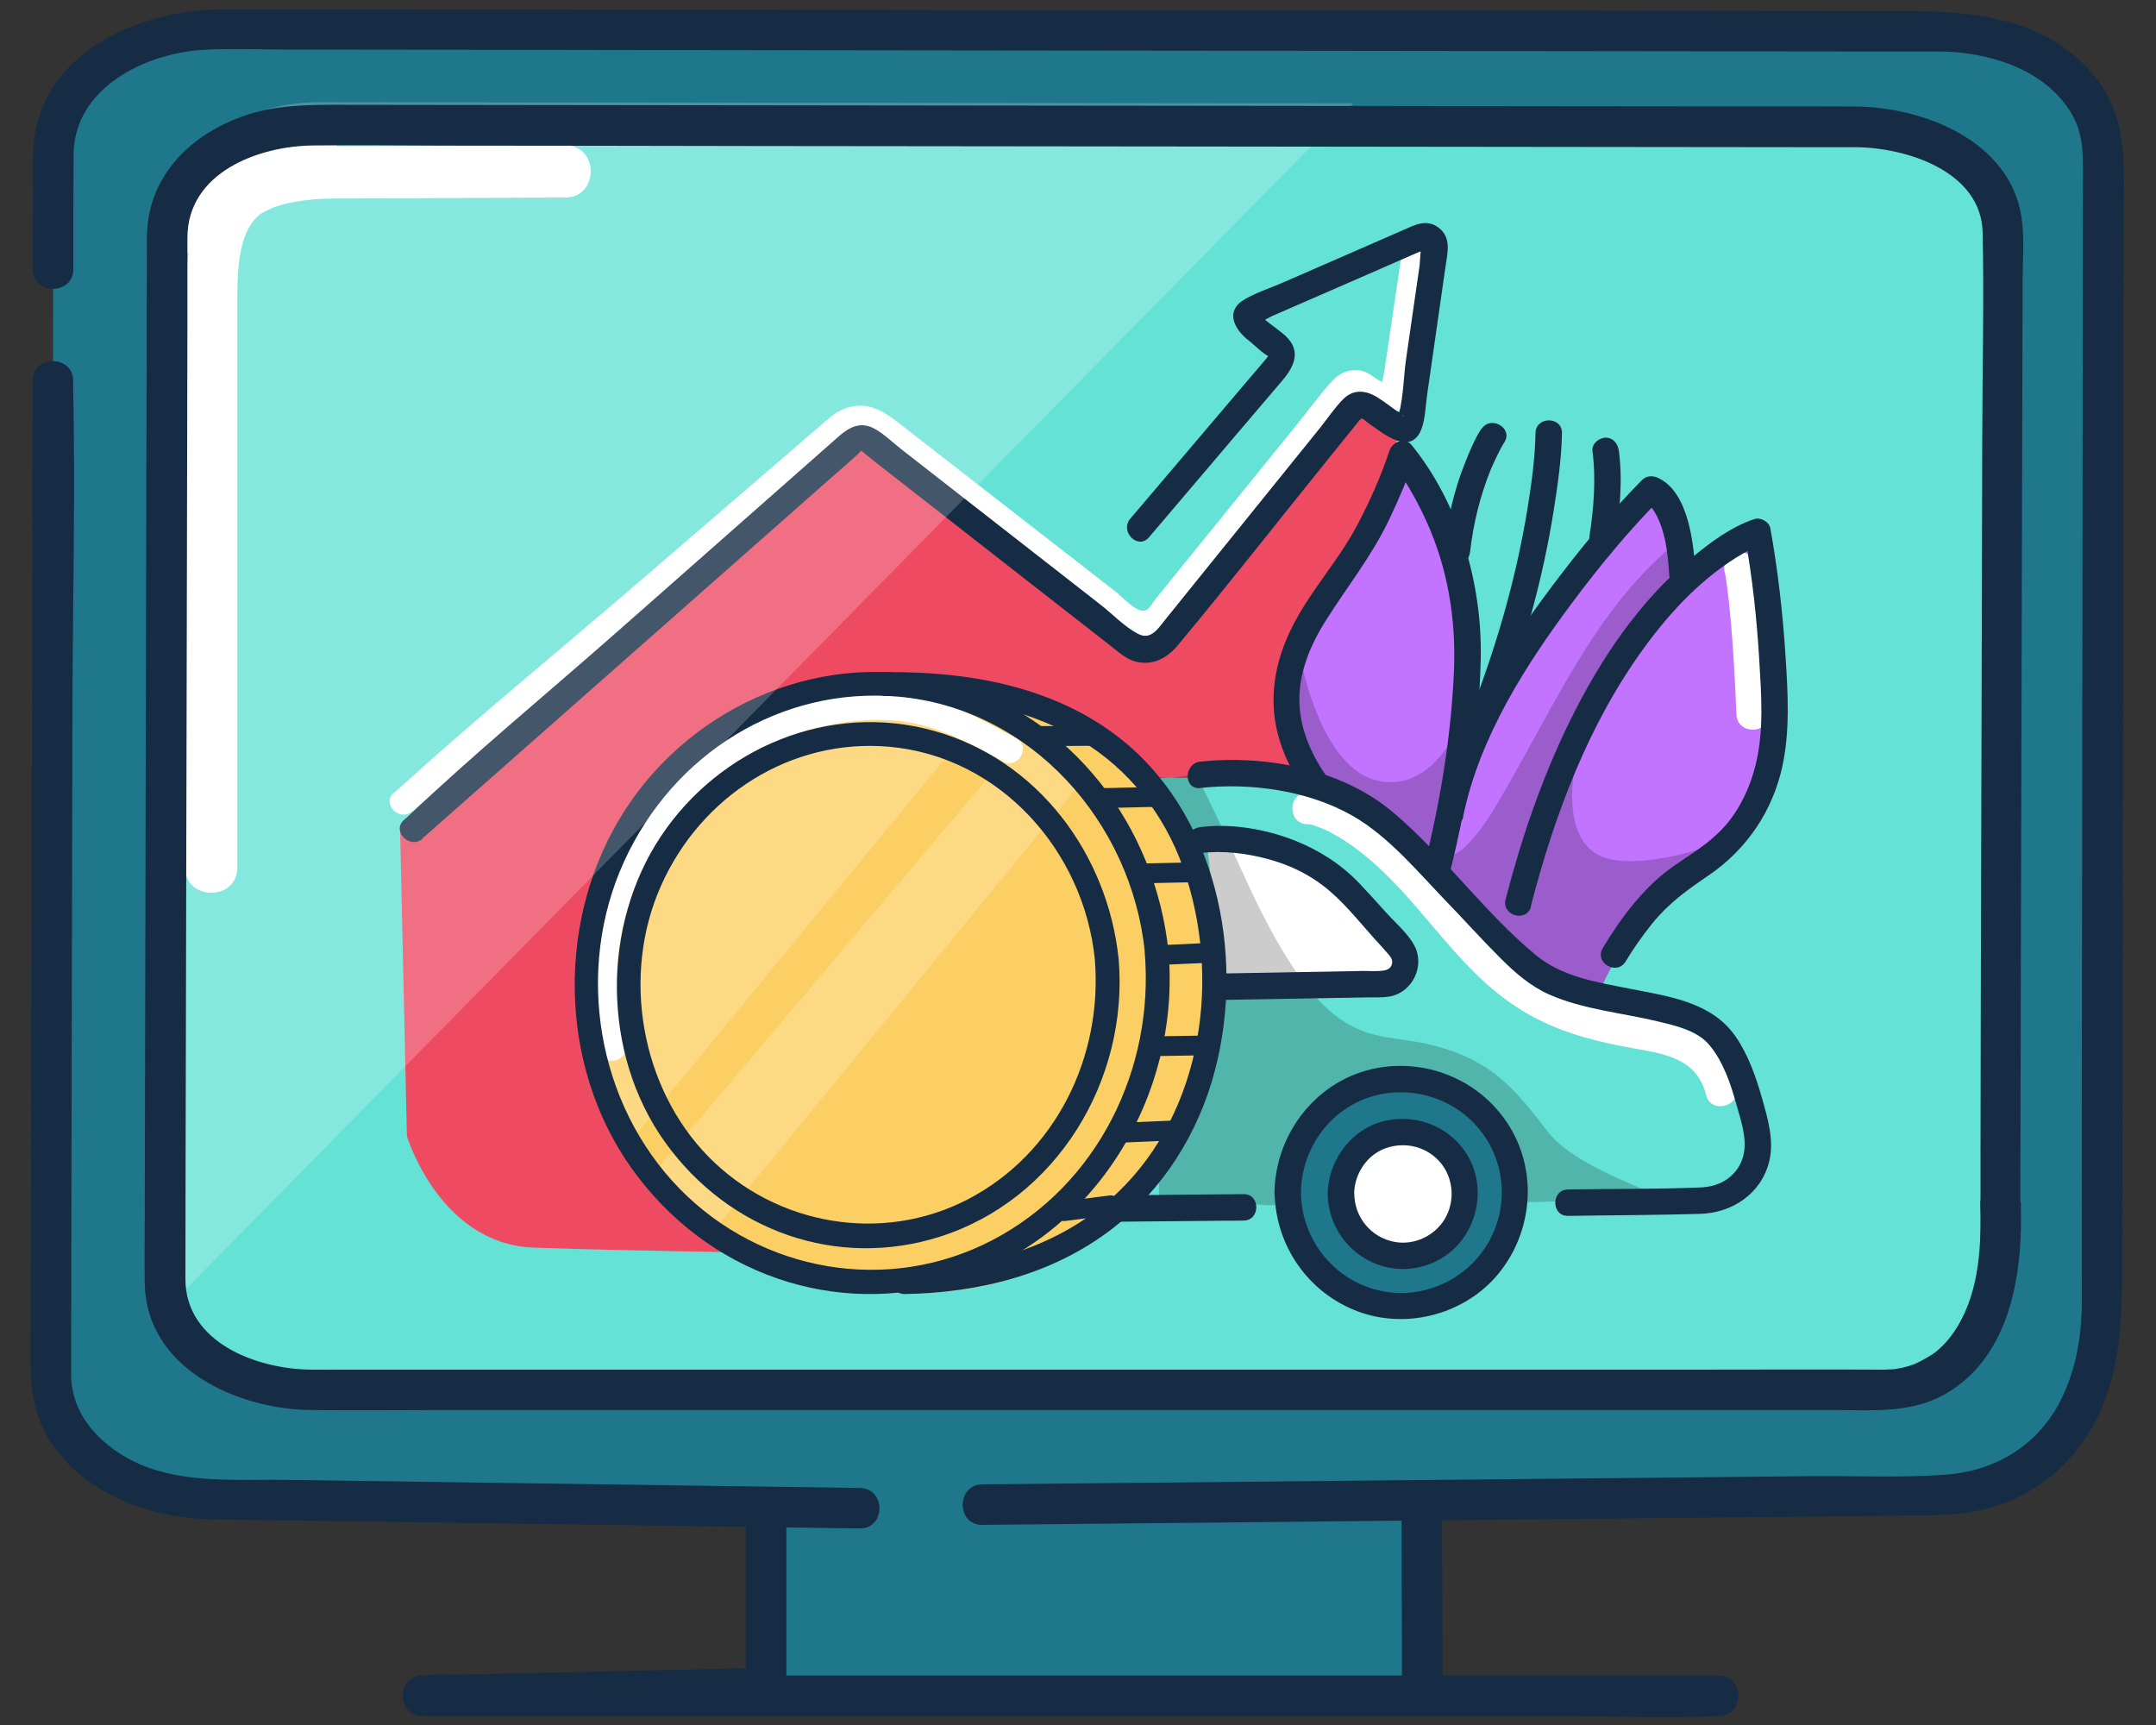 <svg width="150" height="120" viewBox="0 0 150 120" fill="none" xmlns="http://www.w3.org/2000/svg">
<rect x="0" y="0" width="150" height="120" fill="#333333" stroke="none"/>
<g clip-path="url(#clip0_1074_78428)">
<path d="M100.02 97.859H53.29V117.419H100.02V97.859Z" fill="#1F778B"/>
<path d="M51.88 100.576V117.426L53.29 116.016C46.33 116.176 39.36 116.336 32.4 116.486C31.39 116.506 30.39 116.536 29.38 116.556C27.57 116.596 27.56 119.376 29.38 119.376H108.45C112.1 119.376 115.79 119.546 119.43 119.376C119.48 119.376 119.53 119.376 119.58 119.376C121.4 119.376 121.4 116.556 119.58 116.556H33.07C31.94 116.556 30.66 116.386 29.54 116.556C29.49 116.556 29.44 116.556 29.39 116.556V119.376C36.35 119.216 43.32 119.056 50.28 118.906C51.29 118.886 52.29 118.856 53.3 118.836C54.06 118.816 54.71 118.206 54.71 117.426V100.576C54.71 98.756 51.89 98.756 51.89 100.576H51.88Z" fill="#152C44"/>
<path d="M135.16 103.939C141.41 103.939 146.47 100.129 146.47 95.439L146.33 10.689C146.33 5.999 141.28 2.189 135.04 2.179L15.05 2.039C8.8 2.039 3.73 5.829 3.72 10.519L3.54 95.779C3.54 100.469 8.59 104.279 14.83 104.289L135.16 103.939Z" fill="#1F778B"/>
<path d="M137.74 89.597C137.74 93.707 132.95 96.047 127.36 96.047L21.28 97.537C16.27 97.537 12.12 94.847 11.32 91.327C11.25 91.057 11.21 90.777 11.19 90.487V90.467C11.19 90.347 11.18 90.207 11.18 90.077V85.597L11.35 15.307V15.247C11.4 11.157 15.92 7.857 21.48 7.867L93.43 7.947H94.01L128.73 7.977C134.32 7.987 138.83 11.327 138.83 15.437L137.74 89.587V89.597Z" fill="#65E2D6"/>
<path d="M39.36 10.109C34.51 10.129 29.67 10.149 24.82 10.169C22.57 10.169 20.26 10.169 18.1 10.919C14.61 12.119 13.33 15.099 13 18.559C12.67 22.019 12.89 25.939 12.89 29.579V60.359C12.89 62.689 16.51 62.689 16.51 60.359V32.659C16.51 28.899 16.51 25.139 16.51 21.389C16.51 19.209 16.46 16.229 18.07 14.929C18.24 14.789 18.9 14.459 19.27 14.349C20.04 14.099 20.85 13.959 21.65 13.889C22.35 13.819 23.03 13.809 23.73 13.809C28.94 13.789 34.14 13.769 39.35 13.739C41.68 13.739 41.68 10.109 39.35 10.119L39.36 10.109Z" fill="white"/>
<path d="M12.54 17.981V12.541L19.06 9.281H23.41V10.911L12.54 17.981Z" fill="white"/>
<path d="M2.27 26.5C2.26 32.92 2.24 39.35 2.23 45.77C2.21 57.26 2.18 68.75 2.16 80.25L2.13 92.47C2.13 95.35 1.92 98.12 3.73 100.62C6.27 104.13 10.64 105.62 14.83 105.7C15.56 105.71 16.29 105.72 17.02 105.73L30.67 105.92C40.2 106.05 49.72 106.19 59.25 106.32H59.82C61.64 106.35 61.64 103.53 59.82 103.51C51.74 103.4 43.66 103.28 35.58 103.17L20 102.95C16.64 102.9 12.86 103.23 9.73 101.86C7.2 100.75 4.99 98.6 4.95 95.7C4.95 95.01 4.95 94.32 4.95 93.62L4.97 82.82C4.99 71.63 5.02 60.43 5.04 49.24C5.06 41.79 5.25 34.31 5.09 26.85C5.09 26.73 5.09 26.61 5.09 26.49C5.09 24.67 2.27 24.67 2.27 26.49V26.5Z" fill="#152C44"/>
<path d="M5.1 18.709C5.1 16.058 5.1 13.399 5.12 10.739C5.16 6.089 10.16 3.669 14.25 3.459C16.1 3.369 17.97 3.439 19.82 3.449C30.38 3.459 40.93 3.469 51.49 3.489C65.97 3.509 80.46 3.519 94.94 3.539C106.12 3.549 117.3 3.569 128.49 3.579C130.63 3.579 132.76 3.579 134.9 3.579C138.26 3.599 142.15 4.749 144.04 7.759C144.87 9.079 144.92 10.389 144.92 11.848C144.91 22.529 144.89 33.209 144.88 43.889C144.86 56.798 144.85 69.709 144.83 82.618C144.83 85.228 144.84 87.838 144.84 90.448C144.84 92.758 144.51 94.999 143.49 97.159C141.96 100.409 139 102.299 135.42 102.579C132.31 102.819 129.1 102.659 125.99 102.689C119.64 102.749 113.29 102.819 106.94 102.879C94.8 102.999 82.67 103.119 70.53 103.239L68.34 103.259C66.53 103.279 66.52 106.099 68.34 106.079C77.98 105.979 87.61 105.889 97.25 105.789C108.95 105.669 120.65 105.559 132.36 105.439C134.41 105.419 136.46 105.449 138.46 104.889C142 103.889 144.74 101.369 146.19 98.019C147.64 94.668 147.65 91.058 147.65 87.428C147.67 76.239 147.68 65.058 147.7 53.868C147.72 41.089 147.73 28.308 147.75 15.518C147.75 11.799 148.19 8.159 145.55 5.089C142.34 1.359 137.51 0.779 132.92 0.769C123.48 0.759 114.05 0.749 104.61 0.739C89.97 0.719 75.33 0.709 60.69 0.689C48.49 0.679 36.29 0.659 24.1 0.649H15.69C9.55 0.629 2.35 3.809 2.3 10.858C2.28 13.479 2.29 16.108 2.28 18.729C2.28 20.549 5.1 20.549 5.1 18.729V18.709Z" fill="#152C44"/>
<path d="M36.49 86.746C30.42 86.046 28.31 79.036 28.31 79.036L27.84 57.906L59.69 30.396L80.3 45.566L94.89 28.836L97.23 30.356L89.99 75.776L56.58 87.216C56.58 87.216 37.82 86.906 36.49 86.746Z" fill="#EE4B63"/>
<path d="M123.46 50.126C122.84 53.976 121.75 56.586 119.36 58.716C119.03 59.006 118.68 59.286 118.31 59.566C115.17 61.856 112.49 66.316 111.48 68.536C110.48 70.756 96.68 66.216 96.96 65.896L95.7 59.486C95.7 59.486 89.83 54.936 89.64 51.966C89.5 49.726 89.24 47.806 90.33 45.186C90.68 44.336 91.18 43.406 91.87 42.366C94.68 38.146 96.91 32.906 97.23 32.246C97.56 31.586 98.61 32.546 99.51 34.556C100.36 36.426 103.1 41.016 101.92 49.556C101.84 50.166 101.73 50.786 101.61 51.436C99.92 60.116 102.16 52.736 102.68 50.996C102.74 50.776 102.78 50.646 102.78 50.646C102.78 50.646 109.53 37.176 116.16 34.296L116.97 37.446L117.63 40.026L117.8 39.916L122.28 36.996C122.28 36.996 124.17 45.726 123.47 50.116L123.46 50.126Z" fill="#C273FF"/>
<path opacity="0.2" d="M119.36 58.721C119.03 59.011 118.68 59.291 118.31 59.571C115.17 61.861 112.49 66.321 111.48 68.541C110.48 70.761 96.68 66.221 96.96 65.901L95.7 59.491C95.7 59.491 89.83 54.941 89.64 51.971C89.5 49.731 89.24 47.811 90.33 45.191C90.78 47.471 92.36 53.861 96.16 54.371C99.37 54.801 101.15 51.581 101.93 49.561C102.27 48.671 102.43 48.021 102.43 48.021C102.43 48.021 100.24 57.751 100.6 59.081C100.94 60.381 102.86 58.101 103.91 56.341C108.16 49.251 110.93 42.201 116.98 37.461L117.64 40.041L117.81 39.931C116.61 41.191 114.97 43.221 113.02 46.371C111.1 49.491 110.3 50.781 110.01 51.271C110.01 51.271 107.53 59.191 112.4 59.841C114.43 60.111 117.04 59.511 119.38 58.721H119.36Z" fill="black"/>
<path d="M95.13 57.265C93.04 55.215 90.93 52.745 90.48 49.745C90.12 47.385 91 45.125 92.25 43.155C93.74 40.795 95.44 38.685 96.65 36.135C97.32 34.735 97.94 33.295 98.43 31.825L96.9 32.235C96.9 32.235 96.9 32.175 97.02 32.395C97.18 32.685 97.41 32.945 97.59 33.225C98.21 34.175 98.75 35.185 99.22 36.215C100.72 39.505 101.3 43.015 101.16 46.615C100.94 51.935 99.93 57.325 98.51 62.455C98.19 63.595 99.96 64.085 100.28 62.945C101.81 57.415 102.9 51.565 103.02 45.825C103.13 40.625 101.52 35.025 98.2 30.945C97.73 30.375 96.86 30.755 96.67 31.355C96.08 33.125 95.31 34.855 94.44 36.505C93.07 39.115 90.99 41.275 89.74 43.945C88.71 46.115 88.3 48.475 88.85 50.845C89.56 53.895 91.67 56.435 93.86 58.585C94.7 59.415 96 58.115 95.16 57.285L95.13 57.265Z" fill="#152C44"/>
<path d="M120 39.8C120.04 39.97 120.06 40.14 120.09 40.31C120.11 40.41 120.12 40.5 120.13 40.6C120.15 40.71 120.2 41.13 120.15 40.73C120.19 41.06 120.23 41.39 120.27 41.73C120.56 44.38 120.7 47.04 120.81 49.71C120.87 51.11 123.05 51.12 123 49.71C122.89 47.02 122.75 44.33 122.45 41.65C122.36 40.84 122.28 40.02 122.1 39.22C121.79 37.85 119.68 38.43 119.99 39.8H120Z" fill="white"/>
<path d="M101.8 56.774C102.95 51.244 106.15 46.244 109.49 41.784C111.35 39.304 113.35 36.874 115.54 34.674L114.43 34.814C114.61 34.894 114.49 34.814 114.53 34.874C114.7 35.114 114.92 35.284 115.08 35.554C115.87 36.844 116.04 38.494 116.13 39.974C116.2 41.144 118.04 41.154 117.97 39.974C117.85 38.004 117.54 34.264 115.36 33.244C114.99 33.074 114.55 33.084 114.25 33.384C111.95 35.704 109.87 38.264 107.91 40.874C104.48 45.454 101.22 50.624 100.04 56.304C99.8 57.454 101.57 57.954 101.81 56.794L101.8 56.774Z" fill="#152C44"/>
<path d="M106.5 63.056C108.15 56.685 110.51 50.365 114.42 45.016C116.27 42.475 118.55 40.066 121.3 38.486C121.63 38.295 121.96 38.126 122.31 37.965C122.44 37.906 122.22 37.985 122.52 37.885L121.39 37.245C121.91 40.115 122.23 43.035 122.4 45.955C122.54 48.305 122.72 50.745 122.18 53.056C121.86 54.406 121.33 55.696 120.52 56.825C119.42 58.365 117.97 59.195 116.46 60.236C114.41 61.656 112.78 63.835 111.51 65.955C110.9 66.975 112.49 67.895 113.1 66.885C113.65 65.965 114.28 65.085 114.95 64.245C116.11 62.815 117.39 61.905 118.89 60.885C121.53 59.085 123.34 56.405 124.01 53.285C124.54 50.806 124.39 48.236 124.23 45.715C124.04 42.715 123.7 39.715 123.17 36.755C123.08 36.285 122.48 35.965 122.04 36.115C120.43 36.655 118.96 37.755 117.67 38.825C114.02 41.846 111.29 45.945 109.22 50.165C107.28 54.115 105.85 58.305 104.75 62.565C104.45 63.705 106.22 64.195 106.52 63.056H106.5Z" fill="#152C44"/>
<path d="M110.79 31.355C111.05 33.315 110.88 35.415 110.58 37.325C110.5 37.815 110.7 38.315 111.22 38.455C111.66 38.575 112.27 38.305 112.35 37.815C112.68 35.715 112.91 33.485 112.63 31.365C112.56 30.875 112.25 30.445 111.71 30.445C111.26 30.445 110.73 30.865 110.79 31.365V31.355Z" fill="#152C44"/>
<path d="M106.83 30.127C106.8 31.847 106.56 33.577 106.29 35.277C105.56 39.807 104.32 44.237 102.72 48.527C102.31 49.637 104.08 50.117 104.49 49.017C106.11 44.657 107.36 40.147 108.09 35.547C108.37 33.757 108.64 31.937 108.67 30.127C108.69 28.947 106.85 28.947 106.83 30.127Z" fill="#152C44"/>
<path d="M103.05 29.847C102.58 30.577 102.24 31.407 101.92 32.217C101.13 34.187 100.68 36.267 100.44 38.377C100.38 38.867 100.9 39.297 101.36 39.297C101.9 39.297 102.22 38.877 102.28 38.377C102.5 36.437 102.97 34.517 103.7 32.707C103.73 32.627 103.76 32.547 103.8 32.467C103.83 32.407 103.82 32.417 103.79 32.497C103.81 32.457 103.82 32.427 103.84 32.387C103.9 32.237 103.97 32.097 104.04 31.947C104.14 31.737 104.24 31.527 104.35 31.317C104.45 31.137 104.54 30.947 104.66 30.777C105.3 29.777 103.71 28.857 103.07 29.847H103.05Z" fill="#152C44"/>
<path d="M118.33 83.349L115.85 83.399L105.4 83.639C105.4 83.639 105.92 76.489 98.22 75.259C90.52 74.029 89.28 83.829 89.28 83.829L88.16 83.849H87.48L80.64 83.949L80.57 54.129C80.57 54.129 80.87 54.119 81.4 54.109H81.42C82.57 54.109 84.78 54.139 87.18 54.409C90.53 54.779 94.27 55.609 96.17 57.399C103.2 64.059 104.18 66.019 106.64 67.659C109.1 69.299 114.65 68.889 117.93 70.329C120.2 71.319 121.29 75.639 121.82 79.229C122.13 81.369 120.5 83.299 118.33 83.339V83.349Z" fill="#65E2D6"/>
<path d="M83.91 58.15C83.91 58.15 89.79 57.64 93.99 62.16C94.87 63.1 96.36 64.83 97.52 66.2C98.2 67 97.65 68.23 96.6 68.25L85.07 68.54" fill="white"/>
<path opacity="0.2" d="M105.4 83.637C105.4 83.637 105.92 76.487 98.22 75.257C90.52 74.027 89.28 83.827 89.28 83.827L88.16 83.847C85.37 83.587 83.54 83.507 83.33 83.717L80.64 83.957L80.57 54.137C80.57 54.137 80.05 54.007 81.4 54.117H81.42C81.83 54.157 82.42 53.857 83.23 53.947C84.17 55.657 85.85 59.397 86.84 61.537C92.23 73.177 95.29 71.737 99.17 72.597C103.63 73.587 105.28 75.597 107.67 78.707C109.24 80.747 112.81 82.067 115.86 83.407L105.41 83.647L105.4 83.637Z" fill="black"/>
<path d="M86.52 83.07C83.31 83.1 80.09 83.13 76.88 83.16C76.42 83.16 75.95 83.16 75.49 83.17C74.31 83.18 74.31 85.02 75.49 85.01C78.7 84.98 81.92 84.95 85.13 84.92C85.59 84.92 86.06 84.92 86.52 84.91C87.7 84.9 87.7 83.06 86.52 83.07Z" fill="#152C44"/>
<path d="M83.53 59.344C85.07 59.154 86.7 59.354 88.19 59.754C89.68 60.154 90.96 60.764 92.12 61.664C93.43 62.684 94.5 64.044 95.6 65.274C95.92 65.634 96.26 65.984 96.57 66.354C96.74 66.554 96.9 66.734 96.85 67.024C96.79 67.344 96.53 67.484 96.23 67.524C95.78 67.584 95.3 67.544 94.85 67.544L88.83 67.654C87.31 67.684 85.78 67.704 84.26 67.734C83.08 67.754 83.08 69.594 84.26 69.574C87.89 69.514 91.52 69.444 95.16 69.384C95.66 69.384 96.18 69.404 96.67 69.324C98.27 69.044 99.16 67.204 98.4 65.774C97.94 64.914 97.07 64.184 96.42 63.464C95.81 62.784 95.2 62.104 94.57 61.444C93.33 60.144 91.82 59.174 90.16 58.504C88.14 57.694 85.72 57.264 83.53 57.534C83.03 57.594 82.62 57.914 82.61 58.454C82.61 58.904 83.04 59.434 83.53 59.374V59.344Z" fill="#152C44"/>
<path d="M60.1 47.749C75.29 45.889 83.25 55.409 84.31 66.839C84.62 70.129 84.22 73.429 83.17 76.459C81.38 81.589 77.69 85.959 72.29 88.249C70.72 88.919 69.01 89.399 67.16 89.689C67.04 89.709 66.92 89.719 66.8 89.739C65.84 89.869 64.84 89.949 63.81 89.959C63.81 89.959 41.73 90.829 41.62 69.519C41.59 64.779 42.51 61.109 43.94 58.269C44.01 58.119 44.09 57.969 44.16 57.829C49.26 48.349 60.1 47.749 60.1 47.749Z" fill="#FCCF65"/>
<path opacity="0.2" d="M45.27 81.867L71.06 51.367L75.22 54.397L49.21 86.137L45.27 81.867Z" fill="white"/>
<path opacity="0.2" d="M56.87 49.672C61.52 48.522 65.28 48.692 68.33 49.632L43.42 79.922C43.09 78.972 42.8 77.972 42.57 76.922C42.57 76.922 37.03 54.602 56.88 49.682L56.87 49.672Z" fill="white"/>
<path d="M70.73 51.378C68.74 50.288 66.75 49.158 64.53 48.628C61.42 47.888 58.19 48.308 55.17 49.258C48.97 51.208 44.21 56.018 42.08 62.148C40.85 65.688 40.69 69.528 41.72 73.138C42.05 74.278 43.83 73.798 43.5 72.648C41.41 65.308 45 57.048 51.35 52.978C54.5 50.958 58.7 49.788 62.44 50.138C65.14 50.398 67.45 51.698 69.78 52.968C70.82 53.538 71.76 51.938 70.71 51.368L70.73 51.378Z" fill="white"/>
<path d="M81.3 66.24C80.42 57.531 74.56 49.73 65.95 47.41C57.37 45.1 48.3 48.95 43.51 56.31C38.72 63.67 38.75 74.02 43.97 81.311C49.19 88.6 58.1 91.721 66.48 89.111C76.19 86.091 82.14 76.191 81.3 66.231C81.21 65.171 79.54 65.16 79.64 66.231C80.33 74.331 76.38 82.421 69.08 86.251C61.78 90.081 52.95 88.481 47.29 82.701C41.49 76.77 39.99 67.451 43.42 59.931C46.85 52.41 54.33 47.751 62.48 48.461C71.74 49.27 78.73 57.211 79.65 66.231C79.76 67.29 81.42 67.3 81.31 66.231L81.3 66.24Z" fill="#152C44"/>
<path d="M77.83 66.734C77.07 59.404 72.2 52.844 64.95 50.834C57.7 48.824 50.1 52.014 45.99 58.164C41.88 64.314 41.82 73.274 46.29 79.484C50.76 85.694 58.28 88.284 65.38 86.034C73.54 83.444 78.53 75.124 77.83 66.734C77.74 65.674 76.08 65.664 76.17 66.734C76.73 73.494 73.46 80.244 67.35 83.424C61.38 86.534 54 85.254 49.3 80.474C44.6 75.694 43.2 67.874 45.99 61.614C48.78 55.354 55.03 51.364 61.82 51.944C69.56 52.604 75.4 59.184 76.17 66.724C76.28 67.784 77.94 67.794 77.83 66.724V66.734Z" fill="#152C44"/>
<path d="M61.65 48.42C66.32 48.37 71.15 49.06 75.21 51.51C78.54 53.52 80.99 56.64 82.29 60.29C85.01 67.92 83.72 77.31 77.7 83.02C73.72 86.79 68.31 88.28 62.94 88.36C61.87 88.38 61.87 90.04 62.94 90.02C68.12 89.94 73.3 88.65 77.44 85.43C80.96 82.69 83.39 78.79 84.52 74.49C86.67 66.34 84.61 56.42 77.66 51.16C73.11 47.71 67.25 46.7 61.66 46.76C60.59 46.77 60.59 48.43 61.66 48.42H61.65Z" fill="#152C44"/>
<path d="M77.23 83.16C76.31 83.281 75.39 83.391 74.47 83.51L74.08 83.561C73.89 83.581 73.73 83.621 73.59 83.76C73.47 83.88 73.38 84.081 73.39 84.251C73.41 84.591 73.7 84.99 74.08 84.941C75 84.82 75.92 84.71 76.84 84.591L77.23 84.54C77.42 84.52 77.58 84.481 77.72 84.341C77.84 84.221 77.93 84.02 77.92 83.85C77.9 83.51 77.61 83.111 77.23 83.16Z" fill="#152C44"/>
<path d="M81.57 77.954C80.57 77.994 79.56 78.044 78.56 78.084L78.13 78.104C77.77 78.124 77.42 78.414 77.44 78.794C77.46 79.154 77.75 79.504 78.13 79.484C79.13 79.444 80.14 79.394 81.14 79.354L81.57 79.334C81.93 79.314 82.28 79.024 82.26 78.644C82.24 78.284 81.95 77.934 81.57 77.954Z" fill="#152C44"/>
<path d="M83.74 72.039C82.74 72.059 81.74 72.069 80.74 72.089C80.6 72.089 80.45 72.089 80.31 72.089C79.95 72.089 79.6 72.399 79.62 72.779C79.64 73.159 79.92 73.479 80.31 73.469C81.31 73.449 82.31 73.439 83.31 73.419C83.45 73.419 83.6 73.419 83.74 73.419C84.1 73.419 84.45 73.109 84.43 72.729C84.41 72.349 84.13 72.029 83.74 72.039Z" fill="#152C44"/>
<path d="M83.96 65.602C82.95 65.652 81.93 65.702 80.92 65.742L80.48 65.762C80.12 65.782 79.77 66.072 79.79 66.452C79.81 66.812 80.1 67.162 80.48 67.142C81.49 67.092 82.51 67.042 83.52 67.002L83.96 66.982C84.32 66.962 84.67 66.672 84.65 66.292C84.63 65.932 84.34 65.582 83.96 65.602Z" fill="#152C44"/>
<path d="M82.99 59.992C81.93 60.012 80.88 60.042 79.82 60.062H79.36C79 60.082 78.65 60.382 78.67 60.762C78.69 61.142 78.97 61.462 79.36 61.452C80.42 61.432 81.47 61.402 82.53 61.382H82.99C83.35 61.362 83.7 61.062 83.68 60.682C83.66 60.302 83.38 59.982 82.99 59.992Z" fill="#152C44"/>
<path d="M80.29 54.75C79.24 54.77 78.2 54.79 77.15 54.82H76.7C76.34 54.84 75.99 55.14 76.01 55.52C76.03 55.9 76.31 56.22 76.7 56.21C77.75 56.19 78.79 56.17 79.84 56.14H80.29C80.65 56.12 81 55.82 80.98 55.44C80.96 55.06 80.68 54.74 80.29 54.75Z" fill="#152C44"/>
<path d="M76.32 50.492C75.07 50.492 73.81 50.502 72.56 50.512H72.02C71.66 50.512 71.31 50.832 71.33 51.212C71.35 51.592 71.63 51.912 72.02 51.902C73.27 51.902 74.53 51.892 75.78 51.882H76.32C76.68 51.882 77.03 51.562 77.01 51.182C76.99 50.802 76.71 50.482 76.32 50.492Z" fill="#152C44"/>
<path d="M90.99 57.328C90.99 57.328 91.09 57.348 91.11 57.328C90.94 57.418 90.97 57.278 91.28 57.378C91.81 57.548 92.23 57.718 92.72 57.988C95.06 59.268 96.98 61.288 98.7 63.288C101.14 66.128 103.32 68.968 106.7 70.758C108.92 71.938 111.31 72.518 113.76 72.948C115.93 73.328 118.08 73.688 118.7 76.178C119.04 77.538 121.15 76.968 120.81 75.598C119.5 70.378 113.53 71.148 109.52 69.658C102.8 67.148 100.13 59.838 94.13 56.298C93.22 55.758 92.07 55.158 90.97 55.148C89.56 55.148 89.56 57.328 90.97 57.338L90.99 57.328Z" fill="white"/>
<path d="M83.52 54.813C87.05 54.433 91.05 54.993 94.14 56.773C96.65 58.223 98.65 60.663 100.65 62.733C101.92 64.043 103.13 65.403 104.42 66.683C105.4 67.663 106.48 68.603 107.76 69.173C110.17 70.243 112.88 70.453 115.42 71.073C116.68 71.383 118.07 71.673 118.93 72.703C119.9 73.863 120.41 75.403 120.81 76.843C121.18 78.143 121.73 79.673 121.08 80.963C120.54 82.033 119.5 82.553 118.34 82.603C115.26 82.733 112.17 82.693 109.09 82.743C107.91 82.763 107.91 84.593 109.09 84.583C112.15 84.533 115.21 84.533 118.27 84.443C120.51 84.383 122.54 83.043 123.09 80.793C123.45 79.333 122.98 77.773 122.58 76.363C122.18 74.953 121.63 73.373 120.75 72.103C119.08 69.693 116.09 69.313 113.4 68.783C111.1 68.323 108.7 67.973 106.84 66.433C103.24 63.453 100.49 59.523 96.91 56.503C93.33 53.483 88.06 52.503 83.51 52.983C82.35 53.103 82.33 54.943 83.51 54.823L83.52 54.813Z" fill="#152C44"/>
<path d="M97.5 90.847C101.863 90.847 105.4 87.31 105.4 82.947C105.4 78.584 101.863 75.047 97.5 75.047C93.137 75.047 89.6 78.584 89.6 82.947C89.6 87.31 93.137 90.847 97.5 90.847Z" fill="#1F778B"/>
<path d="M88.68 82.95C88.73 86.62 90.98 89.9 94.42 91.21C97.86 92.52 101.96 91.43 104.28 88.57C106.6 85.71 106.98 81.62 105.07 78.44C103.16 75.26 99.46 73.64 95.84 74.29C91.69 75.04 88.73 78.79 88.67 82.95C88.65 84.13 90.49 84.13 90.51 82.95C90.55 80.05 92.34 77.38 95.1 76.39C97.86 75.4 101.04 76.26 102.92 78.55C104.8 80.84 104.98 84.05 103.49 86.54C102 89.03 99.06 90.37 96.22 89.83C92.91 89.2 90.55 86.31 90.51 82.96C90.49 81.78 88.66 81.78 88.67 82.96L88.68 82.95Z" fill="#152C44"/>
<path d="M97.6 87.354C99.98 87.354 101.91 85.425 101.91 83.044C101.91 80.664 99.98 78.734 97.6 78.734C95.22 78.734 93.29 80.664 93.29 83.044C93.29 85.425 95.22 87.354 97.6 87.354Z" fill="white"/>
<path d="M92.37 83.043C92.4 85.243 93.75 87.174 95.81 87.954C97.87 88.734 100.24 88.073 101.6 86.403C102.96 84.734 103.24 82.284 102.1 80.374C100.96 78.463 98.75 77.534 96.59 77.924C94.15 78.364 92.41 80.614 92.37 83.053C92.35 84.234 94.19 84.234 94.21 83.053C94.23 81.663 95.09 80.344 96.41 79.874C97.8 79.383 99.34 79.784 100.27 80.944C101.14 82.023 101.23 83.603 100.52 84.793C99.81 85.984 98.38 86.644 97.03 86.394C95.39 86.094 94.24 84.683 94.22 83.053C94.2 81.874 92.37 81.874 92.38 83.053L92.37 83.043Z" fill="#152C44"/>
<path d="M28.69 56.447C33.53 52.277 38.36 48.117 43.2 43.947C46.64 40.987 50.08 38.017 53.52 35.057C55.3 33.527 57.03 31.737 58.95 30.377C60.04 29.607 60.79 30.337 61.61 30.977L65.8 34.227C69.32 36.967 72.84 39.697 76.36 42.437C77.08 42.997 77.83 43.767 78.65 44.167C80.15 44.907 81.07 43.697 81.88 42.697C84.55 39.397 87.22 36.097 89.9 32.807L93.39 28.507C93.55 28.307 93.85 27.747 94.09 27.637C94.53 27.437 95.14 28.117 95.54 28.327C96.35 28.757 97.46 29.037 97.82 27.927C97.97 27.487 97.97 26.937 98.03 26.487L99.01 19.897L99.23 18.417C99.4 17.277 97.66 16.787 97.48 17.937C97.25 19.517 97.01 21.087 96.78 22.667L96.3 25.917C96.27 26.127 95.95 27.227 96.08 27.397L96.76 26.927L96.63 26.867C96.6 26.807 96.4 26.757 96.35 26.717C96.16 26.567 95.92 26.457 95.72 26.317C95.38 26.087 95.1 25.867 94.69 25.787C93.93 25.637 93.23 25.917 92.72 26.467C91.82 27.427 91.04 28.537 90.21 29.557C87.4 33.017 84.6 36.487 81.79 39.947L80.37 41.707C80.21 41.907 80.01 42.277 79.79 42.417C79.2 42.797 78.12 41.547 77.63 41.167L67.16 33.027L62.93 29.737C61.83 28.877 60.77 27.967 59.24 28.287C58.29 28.477 57.64 29.127 56.93 29.737L54.05 32.217L44.46 40.477C38.89 45.277 33.16 49.937 27.72 54.887C27.62 54.977 27.51 55.067 27.4 55.157C26.52 55.917 27.8 57.197 28.68 56.437L28.69 56.447Z" fill="white"/>
<path d="M29.4 58.317C36.93 51.677 44.46 45.027 51.99 38.387L57.69 33.357L59.34 31.907C59.43 31.827 60.01 31.317 59.9 31.327C59.88 31.327 60.75 32.027 60.94 32.177L63.63 34.277L71.32 40.287L77.27 44.927C77.8 45.337 78.34 45.847 78.99 46.017C80.17 46.337 81.2 45.787 81.93 44.907C85.49 40.637 88.92 36.247 92.42 31.917L94.33 29.547C94.82 28.937 94.64 29.037 95.33 29.527C96.34 30.237 98.22 31.757 98.92 29.777C99.17 29.067 99.18 28.197 99.29 27.457L100.57 18.537C100.71 17.587 100.99 16.527 100.1 15.847C99.21 15.167 98.37 15.687 97.53 16.047L89.21 19.677C88.36 20.047 87.42 20.347 86.62 20.807C85.17 21.637 85.89 22.937 86.9 23.707C87.32 24.027 87.88 24.647 88.38 24.837C88.56 24.907 88.51 24.517 88.36 24.637C88.26 24.717 88.17 24.857 88.09 24.957L85.93 27.497C83.9 29.887 81.88 32.267 79.85 34.657C79.45 35.127 79.04 35.607 78.64 36.077C77.88 36.977 79.17 38.277 79.94 37.377C81.94 35.017 83.94 32.667 85.95 30.307L89.22 26.467C90.16 25.357 90.56 24.247 89.22 23.177C88.89 22.907 88.54 22.657 88.2 22.397C88.03 22.267 87.82 22.027 87.62 21.957C87.59 21.957 87.48 21.827 87.45 21.827C87.43 21.827 87.33 22.377 87.47 22.437C87.61 22.497 88.34 22.057 88.48 21.997L93.76 19.697L98.66 17.557C98.78 17.507 99.15 17.417 99.22 17.317C99.31 17.177 99.18 16.907 98.97 17.027C98.82 17.117 98.79 18.287 98.77 18.447L97.82 25.017C97.62 26.397 97.65 28.127 97.11 29.427L97.53 28.877C97.65 28.787 97.73 29.097 97.61 28.897C97.54 28.777 97.24 28.637 97.13 28.557C96.71 28.257 96.3 27.937 95.87 27.667C95.06 27.147 94.17 27.037 93.44 27.777C92.85 28.377 92.35 29.127 91.83 29.777C89.26 32.957 86.69 36.137 84.12 39.327L81.11 43.057C80.59 43.697 80.09 44.577 79.16 44.087C78.23 43.597 77.38 42.697 76.57 42.067L71.97 38.477C68.88 36.067 65.78 33.647 62.69 31.237C62.1 30.777 61.49 30.167 60.81 29.807C59.77 29.257 58.96 29.807 58.22 30.477C53.12 34.967 48.03 39.467 42.93 43.957C37.83 48.447 33.07 52.357 28.38 56.797C28.29 56.877 28.2 56.957 28.11 57.037C27.22 57.817 28.52 59.117 29.41 58.337L29.4 58.317Z" fill="#152C44"/>
<path opacity="0.2" d="M94.17 7.179L12.07 90.559L11.94 90.689V89.699L12.1 14.549V14.489C12.15 10.399 16.67 7.099 22.23 7.109L94.18 7.189L94.17 7.179Z" fill="white"/>
<path d="M140.56 83.729C140.57 79.199 140.58 74.659 140.59 70.129C140.61 60.839 140.64 51.549 140.66 42.259C140.68 34.679 140.7 27.109 140.72 19.529C140.72 18.079 140.86 16.549 140.64 15.099C139.83 9.779 133.8 7.439 129.06 7.409C125.28 7.389 121.5 7.409 117.71 7.399C109.73 7.399 101.75 7.379 93.77 7.369C84.16 7.359 74.54 7.349 64.93 7.339C56.25 7.329 47.57 7.319 38.88 7.309L23.33 7.289C21.28 7.289 19.26 7.329 17.28 7.959C13.3 9.239 10.22 12.249 10.22 16.569C10.21 22.169 10.2 27.769 10.18 33.369C10.16 42.769 10.14 52.179 10.12 61.579C10.1 69.299 10.09 77.009 10.07 84.729C10.07 86.239 10.04 87.759 10.07 89.269C10.16 95.159 16.45 98.029 21.6 98.089C24.73 98.129 27.86 98.089 31 98.089H53.71C63.25 98.089 72.78 98.089 82.32 98.089C91.35 98.089 100.38 98.089 109.41 98.089C115.46 98.089 121.51 98.089 127.56 98.089C130.3 98.089 133.07 98.359 135.52 96.869C139.94 94.189 140.75 88.469 140.59 83.739C140.53 81.929 137.71 81.919 137.77 83.739C137.86 86.569 137.72 89.669 136.25 92.179C135.83 92.889 135.31 93.539 134.66 94.059C134.3 94.339 133.43 94.809 133.18 94.899C132.93 94.989 132.69 95.069 132.43 95.129C132.28 95.169 131.66 95.269 131.83 95.249C131.93 95.239 131.35 95.269 131.14 95.279C130.98 95.279 130.82 95.279 130.66 95.279C126.62 95.259 122.57 95.279 118.53 95.279C110.65 95.279 102.76 95.279 94.88 95.279C85.47 95.279 76.06 95.279 66.64 95.279C58.02 95.279 49.39 95.279 40.77 95.279C35.24 95.279 29.71 95.279 24.18 95.279C23.33 95.279 22.47 95.289 21.61 95.279C17.86 95.239 12.91 93.399 12.9 88.989C12.9 83.779 12.92 78.579 12.93 73.369C12.95 64.239 12.97 55.109 12.99 45.979L13.04 22.219V16.509C13.06 12.029 17.92 10.159 21.79 10.119C24.77 10.089 27.76 10.119 30.75 10.129C38.1 10.129 45.45 10.149 52.81 10.159C62.17 10.169 71.52 10.179 80.88 10.189C89.75 10.199 98.61 10.209 107.48 10.219L125.52 10.239C126.71 10.239 127.89 10.239 129.08 10.239C132.61 10.259 137.86 11.899 137.94 16.199C138.04 20.989 137.92 25.789 137.91 30.579C137.89 39.759 137.87 48.929 137.84 58.109C137.82 65.499 137.8 72.899 137.79 80.289C137.79 81.439 137.79 82.589 137.79 83.729C137.79 85.549 140.61 85.549 140.61 83.729H140.56Z" fill="#152C44"/>
<path d="M100.36 117.122C100.36 113.492 100.34 109.862 100.33 106.232C100.33 105.712 100.33 105.182 100.33 104.662C100.33 102.842 97.5 102.842 97.51 104.662C97.51 108.292 97.53 111.922 97.54 115.552C97.54 116.072 97.54 116.602 97.54 117.122C97.54 118.942 100.37 118.942 100.36 117.122Z" fill="#152C44"/>
</g>
<defs>
<clipPath id="clip0_1074_78428">
<rect width="150" height="120" fill="white"/>
</clipPath>
</defs>
</svg>
